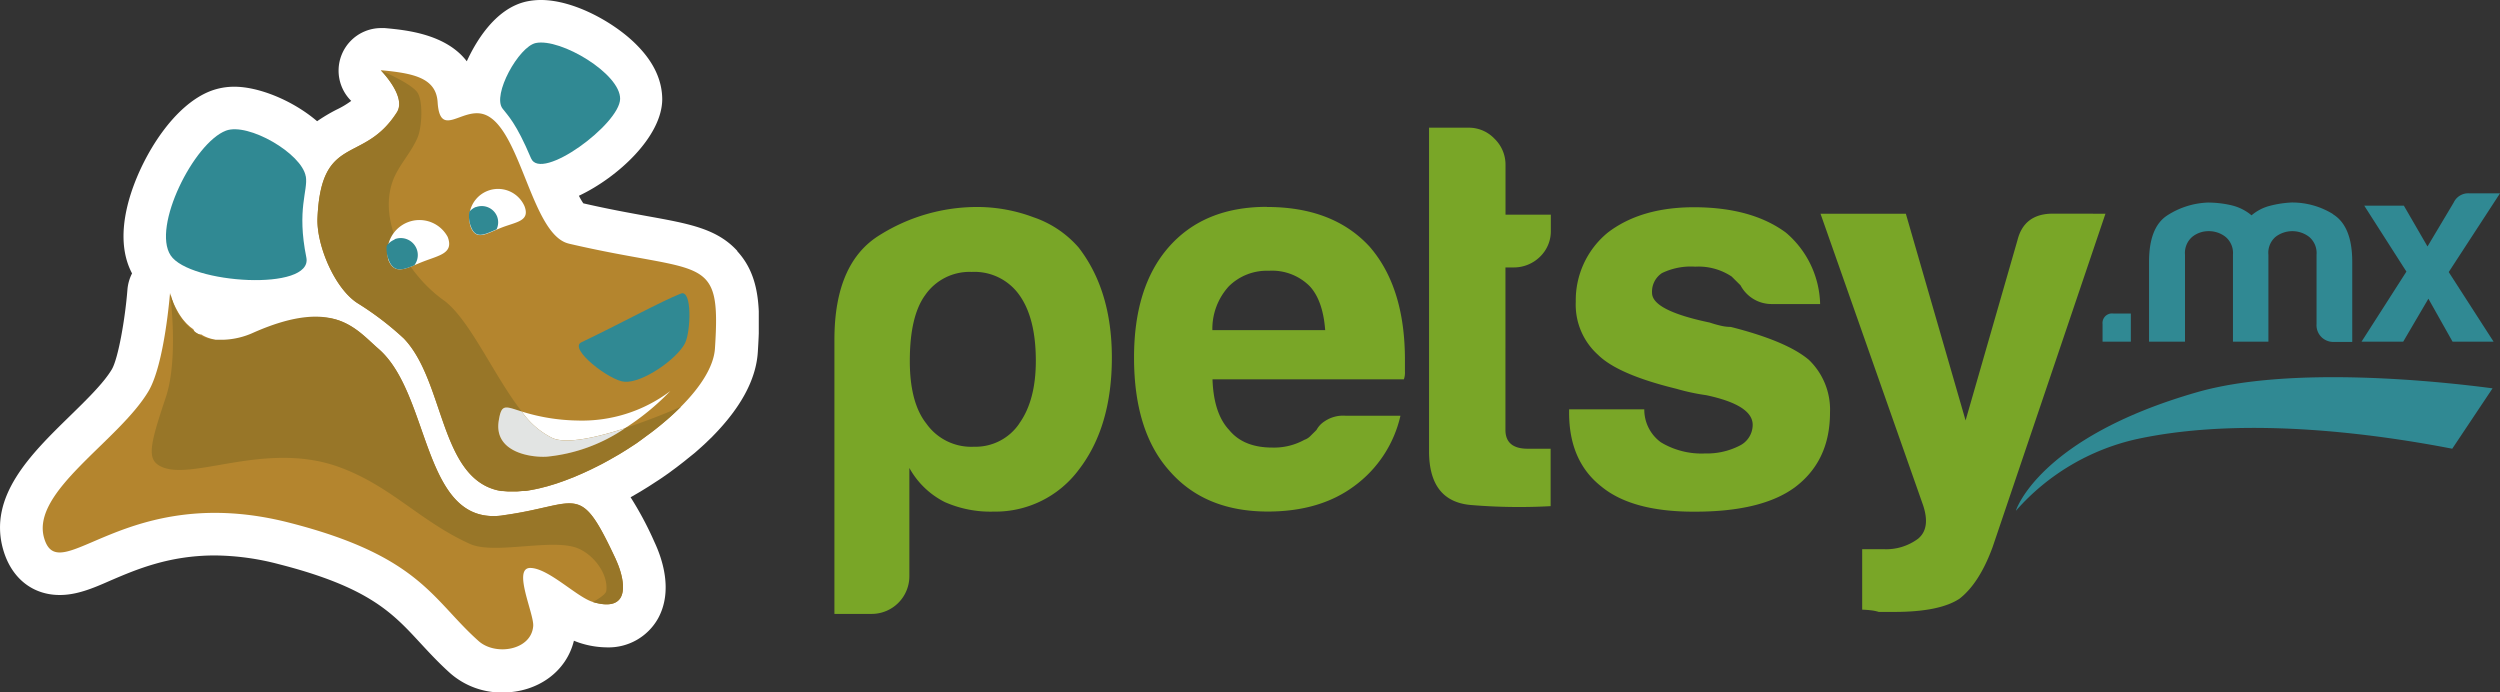 <svg xmlns="http://www.w3.org/2000/svg" xmlns:xlink="http://www.w3.org/1999/xlink" viewBox="0 0 390 107.97"><rect x="0" y="0" width="390" height="107.97" fill="#333333" stroke="none"/><defs><style>.cls-1{fill:none;}.cls-2,.cls-6{fill:#308993;}.cls-3{fill:#79a627;}.cls-4{clip-path:url(#clip-path);}.cls-10,.cls-5{fill:#fff;}.cls-10,.cls-6,.cls-7,.cls-8{fill-rule:evenodd;}.cls-7{fill:#b4852e;}.cls-8{fill:#987628;}.cls-9{fill:#e2e4e3;}</style><clipPath id="clip-path" transform="translate(0 0)"><rect class="cls-1" width="118.37" height="107.97"/></clipPath></defs><title>Recurso 23</title><g id="Capa_2" data-name="Capa 2"><g id="Capa_1-2" data-name="Capa 1"><path class="cls-2" d="M328,50.58V53.3h4.41V48.91h-2.73A1.49,1.49,0,0,0,328,50.58m36-17.15a12.11,12.11,0,0,0-6.5-1.84,16.16,16.16,0,0,0-3.41.52,7.16,7.16,0,0,0-2.85,1.48A7.56,7.56,0,0,0,348,32a16.27,16.27,0,0,0-3.61-.4,12.49,12.49,0,0,0-6.29,2q-2.85,1.84-2.85,7.26V53.3h5.61V39.74A3.31,3.31,0,0,1,342,36.94a4.06,4.06,0,0,1,2.57-.88,4.21,4.21,0,0,1,2.6.88,3.27,3.27,0,0,1,1.17,2.79V53.3h5.53V39.74A3.27,3.27,0,0,1,355,36.94a4.3,4.3,0,0,1,5.21,0,3.27,3.27,0,0,1,1.17,2.79V50.58a2.61,2.61,0,0,0,.76,2,2.65,2.65,0,0,0,2,.76h2.81V40.85q0-5.58-3-7.42M390,30.16h-4.81a2.49,2.49,0,0,0-2.41,1.43l-4.09,6.86L375,32.08h-6.18l6.58,10.29-7,10.93h6.5l3.93-6.7,3.77,6.7H389L382,42.44Z" transform="translate(0 0)"/><path class="cls-2" d="M314.49,79.67a35.32,35.32,0,0,1,18.93-11.19C351,64.71,372.2,68,382.55,70l6.29-9.42c-8.08-1.07-31.39-3.6-46.05.59-24.74,7.09-28.3,18.46-28.3,18.46" transform="translate(0 0)"/><path class="cls-3" d="M161.3,33.92a25,25,0,0,0-8.71-1.63,28.61,28.61,0,0,0-15.35,4.38Q130.17,41,130.17,53V95.77H136a5.88,5.88,0,0,0,5.86-5.83V73a13,13,0,0,0,5.52,5.32A17.62,17.62,0,0,0,155,79.81a16.21,16.21,0,0,0,13.28-6.52q5.17-6.69,5.17-17.5,0-10.46-5.17-17.16a16.27,16.27,0,0,0-7-4.72M159,66.09a8.25,8.25,0,0,1-7.07,3.6,8.57,8.57,0,0,1-7.41-3.6q-2.59-3.26-2.59-9.78,0-7,2.41-10.29a8.41,8.41,0,0,1,7.25-3.6A8.58,8.58,0,0,1,159,46q2.59,3.6,2.59,10.29,0,6.18-2.59,9.78m38.61-33.8q-9.83,0-15.35,6.35-5.35,6.17-5.35,17.16,0,11.5,5.52,17.67,5.52,6.35,15.35,6.35,8.11,0,13.45-3.95a18.72,18.72,0,0,0,7.24-11h-8.62a5.14,5.14,0,0,0-3.19.86,3.69,3.69,0,0,0-1.29,1.37l-.95.94a2.41,2.41,0,0,1-.95.6,9.79,9.79,0,0,1-5,1.2q-4.49,0-6.73-2.75-2.41-2.57-2.59-7.89H219a3,3,0,0,0,.17-1.2V56.14q0-11.33-5.52-17.67-5.69-6.18-16-6.18M189.13,51.5a9.82,9.82,0,0,1,2.59-6.86,8.43,8.43,0,0,1,6.21-2.4,8.31,8.31,0,0,1,6.38,2.4q2.07,2.23,2.42,6.86Zm45.73-25.74a5.61,5.61,0,0,0-1.72-4.12,5.49,5.49,0,0,0-4-1.72h-6.21V70.38q0,7.9,6.64,8.41a90.13,90.13,0,0,0,12.33.17V70H238.3c-2.3,0-3.45-1-3.45-2.92V41.72h1.21a5.82,5.82,0,0,0,4.14-1.63,5.54,5.54,0,0,0,1.73-4.2v-2.4h-7.07ZM270,51a6.73,6.73,0,0,1-1.47-.17,18,18,0,0,1-1.81-.51q-9-1.88-9-4.63a3.46,3.46,0,0,1,1.55-3.09,10.31,10.31,0,0,1,5.18-1,9.33,9.33,0,0,1,5.69,1.54l1.38,1.37a5.49,5.49,0,0,0,5,2.92h7.42a15.08,15.08,0,0,0-5.35-11.15q-5.35-3.94-14.32-3.95-8.28,0-13.45,3.95a13.64,13.64,0,0,0-5,10.81,10.5,10.5,0,0,0,3.45,8.24q3.11,3.09,12.25,5.32a33.08,33.08,0,0,0,4.66,1q7.24,1.54,7.24,4.63a3.64,3.64,0,0,1-2.07,3.26,11.18,11.18,0,0,1-5.35,1.2A12.29,12.29,0,0,1,259.1,69a6.3,6.3,0,0,1-2.59-5.14H244.78v.51q0,7.55,5,11.5,4.83,4,14.66,3.95,10.35,0,15.52-3.77,5.52-4.12,5.52-11.67a10.78,10.78,0,0,0-3.28-8.23Q278.76,53.22,270,51m50.25-17.67q-4.48,0-5.52,4.12l-8.1,28.14-9.32-32.25H284l16,45.47q1.2,3.6-.78,5.23a8.34,8.34,0,0,1-5.44,1.63h-3.28v9.44a12.24,12.24,0,0,1,1.29.09,6.46,6.46,0,0,1,1.3.26h2.41q7.07,0,10.18-2.06,3.1-2.41,5.17-8.06l17.6-52Z" transform="translate(0 0)"/><g class="cls-4"><path class="cls-5" d="M115,39.12c-3.17-3.45-7.47-4.22-14-5.4-2.69-.49-6-1.08-10-2a9.69,9.69,0,0,1-.69-1.18c6.15-2.91,12.92-9.24,13-15,0-2.92-1.26-5.75-3.87-8.41C96.1,3.67,89.65,0,84.4,0a10.76,10.76,0,0,0-2.15.21C77.07,1.27,74,7,72.82,9.56,69.52,5.25,63.2,4.67,60,4.38l-.6,0A6.64,6.64,0,0,0,54.7,15.65l.09.09a13.63,13.63,0,0,1-2.26,1.35,26.27,26.27,0,0,0-3.06,1.82c-3.85-3.29-9.15-5.38-12.88-5.38a10.37,10.37,0,0,0-3.69.65C27.17,16.35,22.41,24,20.41,30.23c-1.59,5-1.51,9.21.19,12.42a6.77,6.77,0,0,0-.72,2.53c-.35,4.51-1.43,10.72-2.43,12.43-1.27,2.15-4,4.8-6.62,7.36C4.87,70.8-1.9,77.4.5,85.75c1.27,4.43,4.57,7.07,8.82,7.07,2.64,0,5.08-1,7.9-2.25,4.08-1.75,9.16-3.92,16.33-3.92A40.22,40.22,0,0,1,43.45,88c14.05,3.58,17.77,7.6,22.08,12.27,1.42,1.53,2.88,3.12,4.71,4.76a12.15,12.15,0,0,0,8.14,3c5.55,0,10-3.31,11.15-8.08.29.12.58.23.88.33l.25.08a14.07,14.07,0,0,0,4,.63,8.84,8.84,0,0,0,8-4.52c2.36-4.3.66-9.3-.56-11.9a52.23,52.23,0,0,0-3.73-7l.17-.09,1-.58.1-.06.29-.17,1.25-.77.54-.35.8-.52.11-.07.44-.29,1.17-.81.37-.27.13-.1.76-.56.56-.43.72-.56.59-.48,1-.8.5-.44.65-.58.52-.48.83-.8.14-.13.21-.22c4.38-4.46,6.74-8.86,7-13.11.41-6.47.44-11.73-3.19-15.69" transform="translate(0 0)"/><path class="cls-5" d="M106.26,63.46l-.2.09.2-.09" transform="translate(0 0)"/><path class="cls-5" d="M29.68,51.1,29.63,51h0l.06.06" transform="translate(0 0)"/><path class="cls-6" d="M78.4,16.94c-1.66-2.13,2.53-9.68,5.19-10.23,3.87-.79,13.21,4.79,13.15,8.72s-12.34,13-13.9,9.26C80.5,19.14,79.2,18,78.4,16.94" transform="translate(0 0)"/><path class="cls-6" d="M47.7,27.53c-.61-3.6-9-8.45-12.45-7.15-5,1.9-11.57,15-8.63,19.46s22.25,5.66,21.17.33c-1.53-7.55.29-10.43-.08-12.65" transform="translate(0 0)"/><path class="cls-7" d="M88.73,38c-5.94-1.38-7.55-18.74-13.46-20.23-3.36-.84-6.64,3.8-7-1.82-.23-3.85-3.87-4.53-8.87-5,0,0,4.08,4.1,2.5,6.56C56.69,25.7,50.1,20.72,49.53,34c-.18,4.23,2.69,11.06,6.29,13.32A47,47,0,0,1,63,52.81c6.29,6.56,5.59,21.33,14.41,23.63a8.21,8.21,0,0,0,.85.17l.24,0,.74.06h.2c.32,0,.64,0,1,0h.2l.85-.07.28,0c.35,0,.71-.09,1.07-.15h0c.37-.06.75-.14,1.14-.23l.3-.07.94-.24.26-.07,1.19-.36.24-.08,1-.35.35-.13,1.11-.43.13-.05,1.23-.53.38-.17.93-.43.37-.18,1.21-.61.35-.18.9-.49.46-.26.89-.51.35-.2,1.12-.69.48-.31.72-.47.48-.32,1-.73.45-.33.67-.49.5-.38.63-.5.52-.42.83-.7.46-.4.53-.48.44-.41.7-.68.12-.12h0l-.2.09.2-.09c3.06-3.07,5.12-6.26,5.31-9.07,1-15.09-1.72-11.45-22.83-16.38M97.5,66.81l1.65-.56-1.65.56m1.69-.57,1.51-.54-1.51.54m1.61-.58,1.36-.51-1.36.51m1.47-.56,1.17-.46-1.17.46m1.31-.52,1-.39-1,.39m1.09-.45.75-.32-.75.32m.82-.35.5-.22-.5.22" transform="translate(0 0)"/><path class="cls-7" d="M78.4,80.41c-12.6,1.7-11.12-18.87-19.36-26-1.67-1.44-3.29-3.29-5.84-4.3-2.9-1.13-7-.78-13.64,2.14a13.15,13.15,0,0,1-4.66,1.51h-.07c-.19,0-.38-.37-.57-.38s-.11-.2-.16-.2-.31-.12-.46-.14-.2-.08-.3-.09l-.3-.08a5.78,5.78,0,0,1-1.57-.64l.14,0h0c-1.66-.26-1.11-.57-1.51-.91-.16-.13-.39-.28-.54-.42s-.43-.38-.6-.58-.37-.41-.52-.62l-.23-.32a12.7,12.7,0,0,1-1.69-3.67S25.68,56.75,23.18,61C18.59,68.77,4.79,76.67,6.88,83.92,9.23,92.1,19.55,75,45.09,81.53,65.57,86.75,67.44,93.58,74.66,100c2.63,2.35,8.23,1.46,8.52-2.34.15-1.9-3.28-9.1-.44-9.06S90,93.17,92.5,93.91h0c2.49.74,3.78.27,4.34-.74.81-1.48.06-4.12-.76-5.88-5.8-12.39-5.58-8.54-17.7-6.9M29.91,51.3c-.16-.13-.29-.27-.44-.41.14.14.28.28.44.41m-1.07-1.07c-.14-.16-.27-.33-.39-.49.12.17.26.33.39.49m-1.69-2.66h0ZM28,49.06c-.09-.15-.19-.29-.28-.44.08.14.18.29.28.44" transform="translate(0 0)"/><path class="cls-5" d="M86.32,68.39c2.29.88,6.94-.21,11.18-1.59A39,39,0,0,0,104.57,61,22.86,22.86,0,0,1,90,65.6,30.51,30.51,0,0,1,81.4,64.2a12.62,12.62,0,0,0,4.92,4.2" transform="translate(0 0)"/><path class="cls-8" d="M97.5,66.81a26.07,26.07,0,0,1-12.19,4.44c-2.55.16-8.29-.69-7.51-5.6.43-2.7.95-2.28,3.6-1.45-4.34-5.53-8.16-14.47-12.2-17.37-5.85-4.19-10.11-12.13-8-18.4.84-2.52,3-4.62,4-7.11.6-1.58.81-5.28,0-6.76S59.42,11,59.42,11s4.08,4.1,2.5,6.56C56.69,25.7,50.1,20.72,49.53,34c-.18,4.23,2.69,11.06,6.29,13.32A46.93,46.93,0,0,1,63,52.8c6.29,6.56,5.59,21.33,14.41,23.63a7.78,7.78,0,0,0,.85.17l.24,0,.74.06h.2c.32,0,.64,0,1,0h.2l.85-.07.28,0c.35,0,.71-.09,1.07-.15h0c.38-.07.76-.15,1.14-.23l.3-.07.94-.24.26-.07,1.19-.36.24-.08,1-.35.35-.13,1.11-.43.14-.05,1.23-.53.38-.17.93-.43.37-.18,1.21-.6.35-.18.9-.49.46-.26.89-.51.35-.2,1.12-.69.48-.31.73-.47.48-.32,1-.73.44-.33.67-.49.5-.38.63-.5.52-.42.83-.7.46-.4.53-.48.44-.41.7-.68.12-.12s-4.14,1.85-8.77,3.35" transform="translate(0 0)"/><path class="cls-9" d="M77.8,65.64c-.78,4.91,5,5.76,7.51,5.6A26.07,26.07,0,0,0,97.5,66.81c-4.24,1.38-8.89,2.47-11.18,1.59a12.64,12.64,0,0,1-4.92-4.2c-2.65-.83-3.17-1.25-3.6,1.45" transform="translate(0 0)"/><path class="cls-6" d="M106.86,53.54c.89-1.73,1.16-8.45-.65-7.74-3,1.17-9.64,4.8-15.52,7.6-2.06,1,4.44,6,6.71,6.15,2.8.25,8.18-3.52,9.46-6" transform="translate(0 0)"/><path class="cls-10" d="M73.42,35.38c.9,2.31,2.55,1,4.87.11s4.42-1,3.53-3.33a4.5,4.5,0,0,0-8.39,3.23" transform="translate(0 0)"/><path class="cls-6" d="M74.22,32.32a2.58,2.58,0,0,1,3.33,1.46,2.54,2.54,0,0,1-.09,2c-1.89.82-3.26,1.58-4-.44a4.45,4.45,0,0,1-.25-2.29,2.56,2.56,0,0,1,1.05-.77" transform="translate(0 0)"/><path class="cls-10" d="M60.58,40.53c1,2.54,2.88,1.27,5.43.28s4.81-1.3,3.83-3.85a5,5,0,0,0-9.26,3.56" transform="translate(0 0)"/><path class="cls-6" d="M61.53,37.33A2.66,2.66,0,0,1,65,38.84a2.62,2.62,0,0,1-.37,2.55c-1.84.76-3.22,1.19-4-.86a4.86,4.86,0,0,1-.32-2.16,2.64,2.64,0,0,1,1.27-1" transform="translate(0 0)"/><path class="cls-8" d="M96.1,87.31c-5.8-12.39-5.58-8.54-17.7-6.9-12.6,1.7-11.12-18.87-19.36-26-1.66-1.44-3.29-3.29-5.84-4.3-2.89-1.13-7-1.16-13.64,1.77A12.21,12.21,0,0,1,34.89,53h-.8l-.46,0-.3,0-.3-.05a7,7,0,0,1-1.75-.63l0,0a9.6,9.6,0,0,1-4.09-4.64h0L27,47.23l0-.09-.11-.27-.05-.14-.07-.2-.06-.17,0-.13L26.56,46s1.32,10-.7,16c-2.37,7.06-2.91,9.4-1.15,10.55,4.6,3,16.72-4.13,28.62.47,7.87,3,12.32,8.37,20,11.84,3.83,1.73,13.08-1,16.94.73,2.43,1.06,4.64,4,4.31,6.6-.08.66-2,1.67-2.09,1.73h0c2.5.74,3.79.27,4.35-.73.81-1.48.06-4.12-.76-5.88" transform="translate(0 0)"/></g></g></g></svg>